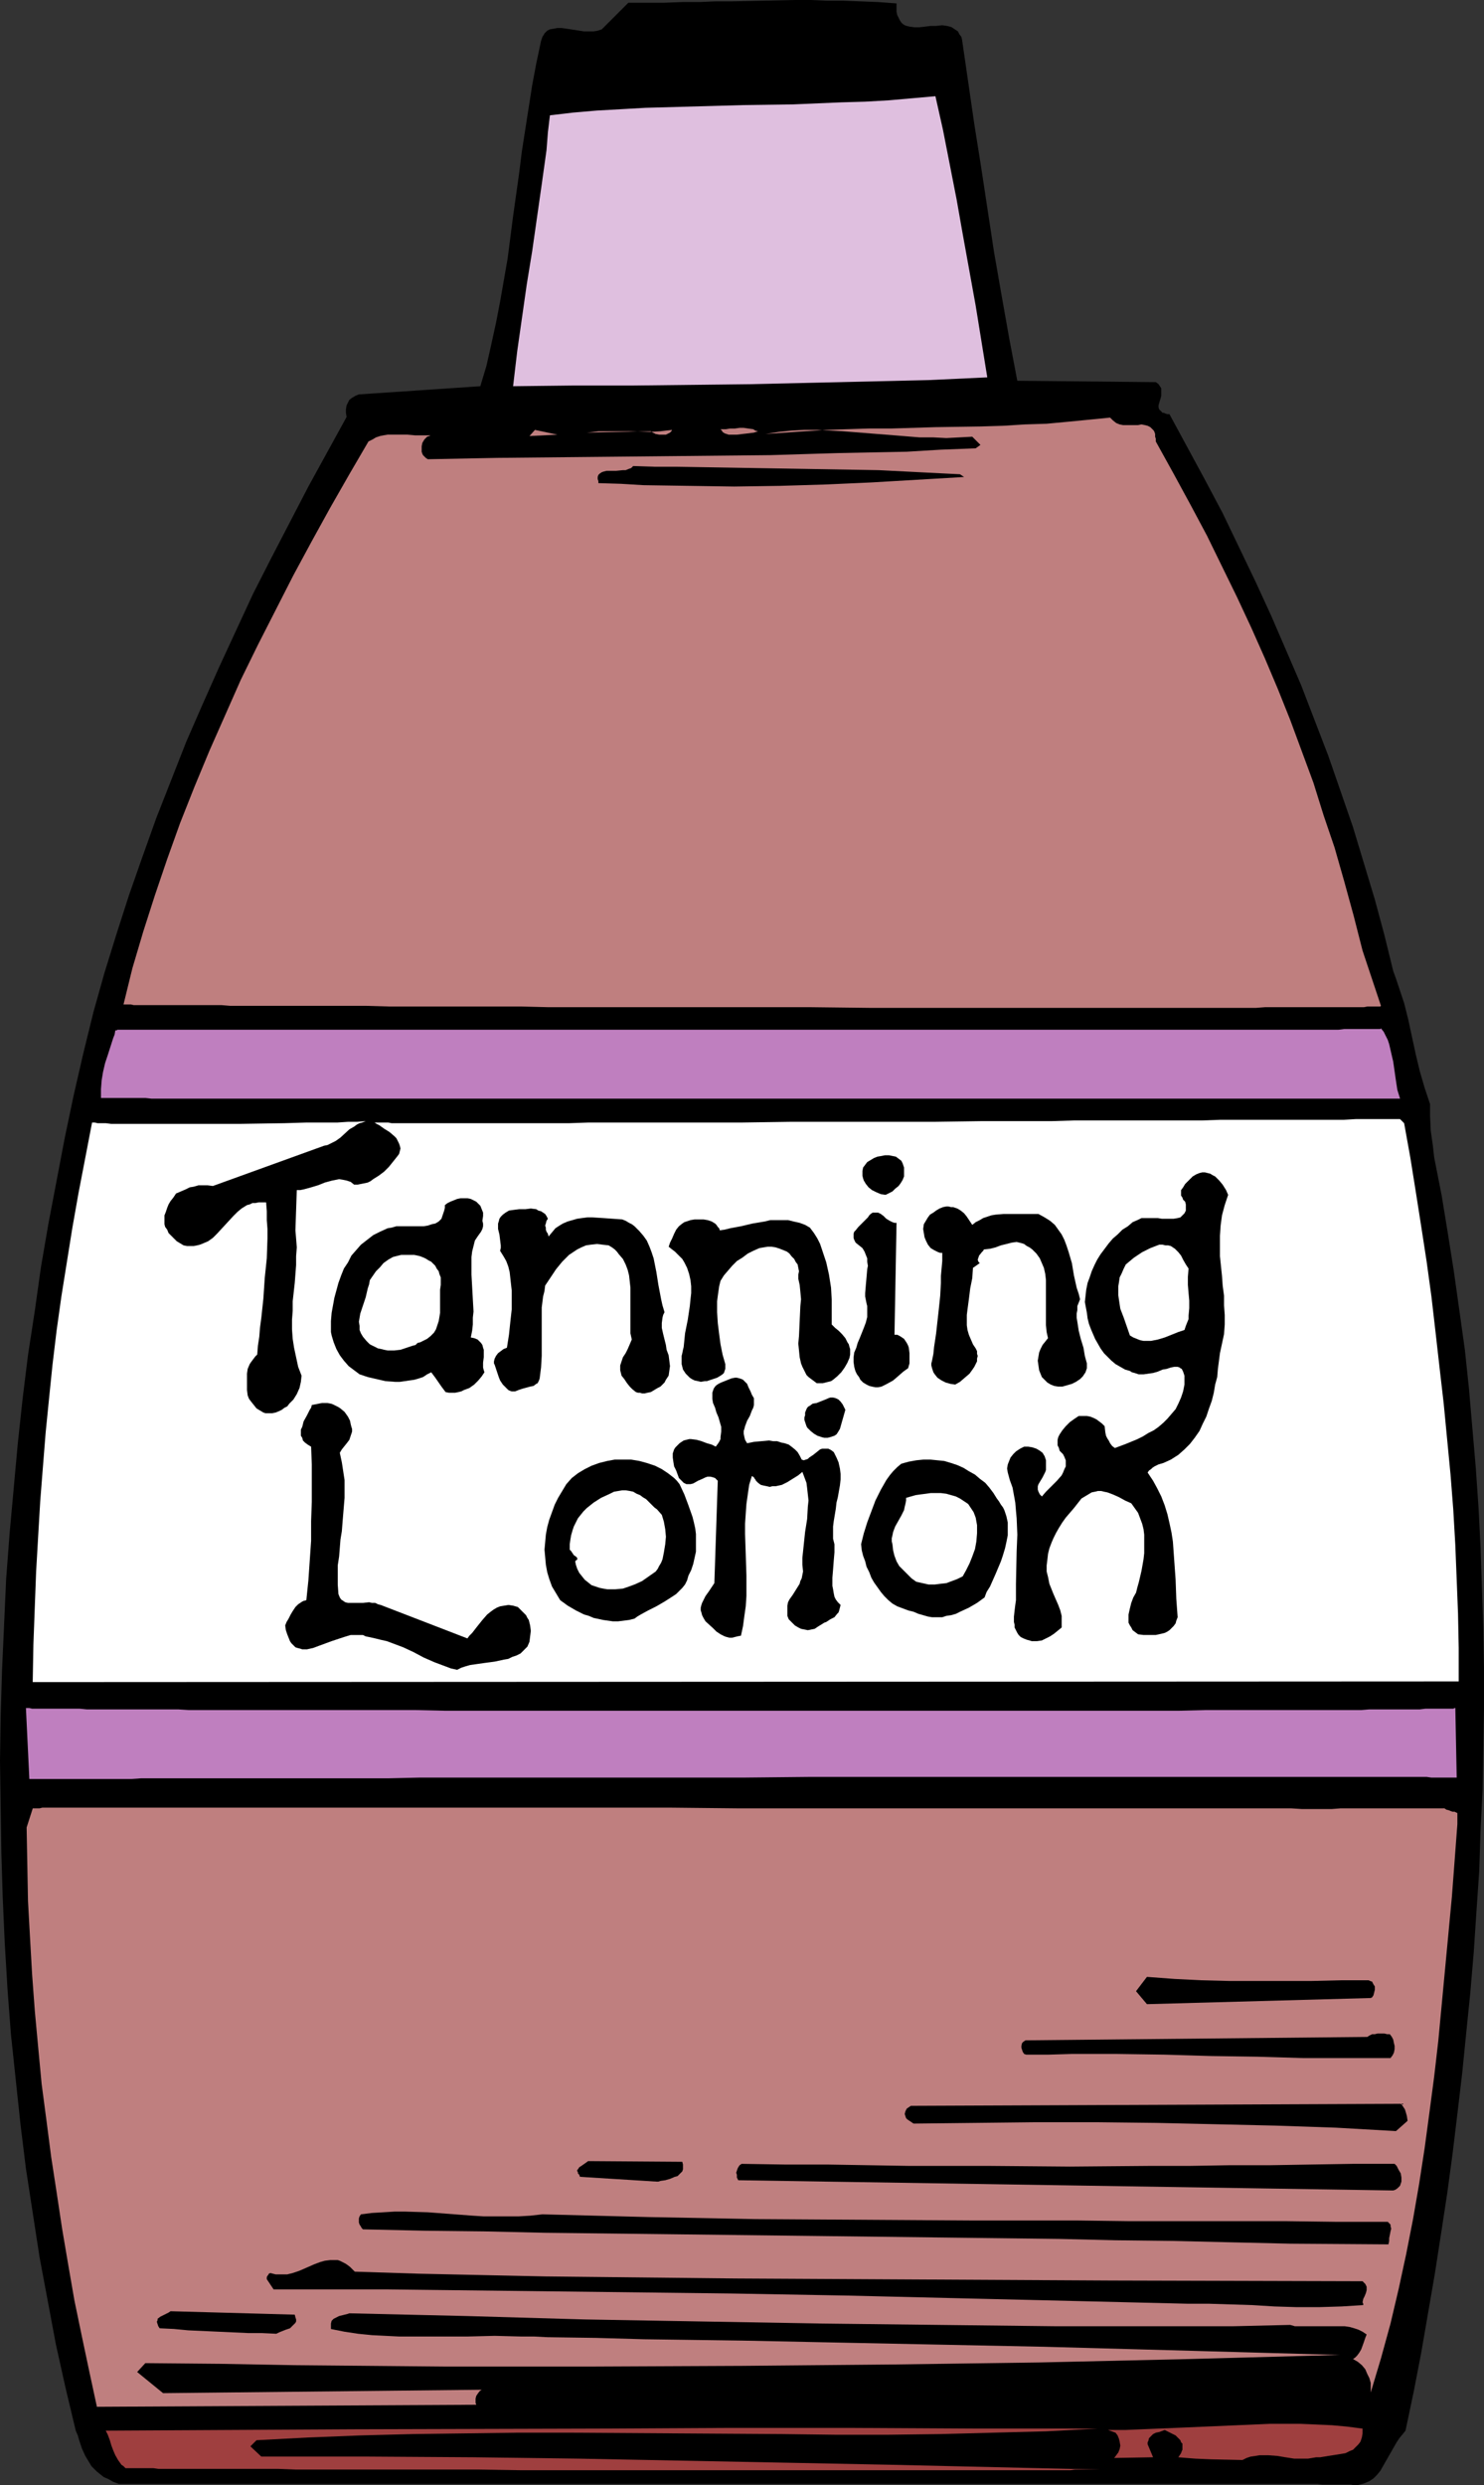 <?xml version="1.0" encoding="UTF-8" standalone="no"?>
<svg
   version="1.0"
   width="93.008mm"
   height="155.711mm"
   id="svg37"
   sodipodi:docname="Tanning Lotion.wmf"
   xmlns:inkscape="http://www.inkscape.org/namespaces/inkscape"
   xmlns:sodipodi="http://sodipodi.sourceforge.net/DTD/sodipodi-0.dtd"
   xmlns="http://www.w3.org/2000/svg"
   xmlns:svg="http://www.w3.org/2000/svg">
  <rect width="100%" height="100%" fill="#333333" stroke="none"/>
  <sodipodi:namedview
     id="namedview37"
     pagecolor="#ffffff"
     bordercolor="#000000"
     borderopacity="0.25"
     inkscape:showpageshadow="2"
     inkscape:pageopacity="0.0"
     inkscape:pagecheckerboard="0"
     inkscape:deskcolor="#d1d1d1"
     inkscape:document-units="mm" />
  <defs
     id="defs1">
    <pattern
       id="WMFhbasepattern"
       patternUnits="userSpaceOnUse"
       width="6"
       height="6"
       x="0"
       y="0" />
  </defs>
  <path
     style="fill:#000000;fill-opacity:1;fill-rule:evenodd;stroke:none"
     d="M 212.369,0.808 V 1.778 2.747 l 0.162,0.808 0.323,0.646 0.323,0.646 0.323,0.485 0.323,0.323 0.485,0.323 0.485,0.162 0.646,0.162 1.131,0.162 h 1.131 l 1.455,-0.162 1.293,-0.162 h 1.293 l 1.455,-0.162 1.131,0.162 0.646,0.162 0.485,0.162 0.485,0.323 0.485,0.323 0.485,0.323 0.323,0.646 0.485,0.646 0.162,0.646 1.455,10.019 1.455,10.019 1.616,10.18 3.071,20.199 1.778,10.18 1.778,10.019 1.939,10.18 32.809,0.323 0.646,0.485 0.323,0.485 0.323,0.485 v 0.646 0.646 0.485 l -0.162,0.646 -0.162,0.485 -0.323,1.131 v 0.485 l 0.162,0.485 0.323,0.323 0.485,0.485 h 0.323 l 0.323,0.162 0.485,0.162 h 0.485 l 4.202,7.756 4.202,7.756 4.202,7.918 3.879,8.08 3.879,8.08 3.717,8.08 3.556,8.241 3.556,8.241 3.232,8.403 3.232,8.403 2.909,8.403 2.909,8.403 2.586,8.564 2.586,8.564 2.263,8.403 2.101,8.564 0.646,1.778 0.646,1.939 1.293,3.878 0.97,3.878 1.778,8.241 0.97,4.04 1.131,3.878 0.646,1.939 0.646,1.939 v 1.454 1.454 l 0.162,3.393 0.485,3.393 0.162,1.454 0.162,1.454 1.778,9.049 1.455,8.888 1.455,9.211 1.293,9.211 1.293,9.211 0.97,9.211 0.808,9.372 0.808,9.372 0.646,9.372 0.485,9.534 0.323,9.534 0.323,9.534 0.162,9.534 v 9.534 l -0.162,9.534 -0.162,9.695 -0.485,9.534 -0.323,9.695 -0.646,9.534 -0.646,9.695 -0.808,9.534 -0.97,9.534 -0.97,9.695 -1.131,9.534 -1.131,9.372 -1.293,9.534 -1.455,9.534 -1.455,9.372 -1.616,9.372 -1.616,9.372 -1.778,9.211 -1.939,9.211 -0.646,0.808 -0.808,0.97 -0.646,0.97 -0.646,1.131 -1.293,2.262 -1.293,2.262 -0.646,1.131 -0.808,0.97 -0.808,0.808 -0.97,0.646 -1.131,0.485 -0.485,0.162 -0.646,0.162 -0.646,0.162 h -0.808 l -0.646,-0.162 h -0.808 -5.98 l -1.131,-0.162 h -78.548 -6.465 -198.955 l -1.293,-0.485 -1.131,-0.646 -1.131,-0.485 -0.808,-0.646 -0.808,-0.646 -0.646,-0.646 -0.646,-0.646 -0.485,-0.808 -0.485,-0.808 -0.485,-0.808 -0.808,-1.778 -0.646,-1.939 -0.323,-1.131 -0.485,-1.131 L 15.516,565.407 13.253,555.227 11.313,544.885 9.374,534.543 7.758,524.04 6.142,513.537 4.849,503.033 3.717,492.368 2.586,481.703 1.778,471.038 1.131,460.212 0.646,449.385 0.323,438.72 0.162,427.893 0,417.067 l 0.162,-10.827 0.323,-10.827 0.485,-10.665 0.485,-10.827 0.808,-10.665 0.97,-10.665 0.97,-10.665 1.131,-10.503 1.293,-10.503 1.616,-10.503 1.455,-10.342 1.778,-10.342 1.939,-10.18 1.939,-10.18 2.101,-10.019 2.263,-9.857 2.424,-9.857 2.586,-9.211 2.909,-9.372 2.909,-9.049 3.232,-9.211 3.232,-9.049 3.556,-9.049 3.556,-9.049 3.879,-8.888 3.879,-8.726 4.041,-8.726 4.041,-8.726 4.364,-8.564 4.364,-8.403 4.364,-8.403 4.525,-8.241 4.525,-8.241 -0.162,-0.97 v -0.808 l 0.162,-0.97 0.323,-0.646 0.323,-0.646 0.646,-0.485 0.808,-0.485 0.808,-0.323 28.768,-1.939 1.455,-4.848 1.131,-5.009 1.131,-5.171 0.97,-5.009 1.778,-10.18 1.293,-10.019 1.455,-10.342 0.646,-5.171 0.808,-5.171 0.808,-5.171 0.808,-5.171 0.97,-5.171 1.131,-5.333 0.162,-0.485 0.162,-0.485 0.323,-0.485 0.162,-0.323 0.323,-0.323 0.323,-0.323 0.646,-0.323 0.97,-0.162 0.808,-0.162 h 0.97 l 1.131,0.162 2.101,0.323 2.101,0.323 h 1.131 1.131 l 0.97,-0.162 0.97,-0.323 6.303,-6.302 h 8.566 l 4.202,-0.162 h 4.041 l 3.879,-0.162 h 3.717 L 180.853,0.162 188.288,0 h 3.717 l 3.879,0.162 h 3.879 l 4.041,0.162 4.202,0.162 z"
     id="path1" />
  <path
     style="fill:#dfbfdf;fill-opacity:1;fill-rule:evenodd;stroke:none"
     d="m 221.582,22.784 1.778,7.918 1.616,8.241 1.616,8.241 1.455,8.241 3.071,16.967 2.748,16.967 -13.899,0.646 -14.061,0.323 -14.061,0.323 -14.061,0.323 -28.284,0.323 h -14.061 l -13.899,0.162 0.97,-8.241 1.131,-7.918 1.131,-7.918 1.293,-7.918 1.131,-7.918 1.131,-7.918 1.131,-8.08 0.323,-4.201 0.485,-4.04 5.495,-0.646 5.657,-0.485 5.818,-0.323 5.657,-0.323 11.637,-0.323 11.637,-0.323 11.637,-0.162 11.475,-0.485 5.657,-0.162 5.657,-0.323 5.495,-0.485 z"
     id="path2" />
  <path
     style="fill:#bf7f7f;fill-opacity:1;fill-rule:evenodd;stroke:none"
     d="m 101.983,103.095 -0.323,0.162 -0.485,0.162 -0.646,0.646 -0.485,0.808 -0.162,0.808 v 0.97 0.323 l 0.162,0.485 0.162,0.323 0.323,0.323 0.323,0.323 0.485,0.323 8.243,-0.162 8.243,-0.162 16.485,-0.162 16.162,-0.162 16,-0.162 16,-0.162 16,-0.485 8.081,-0.162 8.243,-0.162 8.081,-0.485 8.243,-0.323 1.131,-0.808 -1.939,-1.939 -3.071,0.162 -3.071,0.162 -3.071,-0.162 h -3.232 l -5.98,-0.485 -6.142,-0.485 -6.142,-0.485 -2.909,-0.162 -3.071,-0.162 h -3.071 l -3.071,0.162 -3.071,0.323 -3.071,0.485 4.687,-0.323 4.687,-0.323 5.01,-0.323 5.01,-0.162 5.172,-0.162 h 5.172 l 10.505,-0.323 10.667,-0.162 5.333,-0.162 5.172,-0.323 5.172,-0.162 5.172,-0.485 5.01,-0.485 4.849,-0.485 0.646,0.646 0.808,0.646 0.808,0.323 0.808,0.162 h 0.97 0.808 1.778 l 0.808,-0.162 0.808,0.162 0.646,0.162 0.646,0.323 0.485,0.485 0.323,0.323 0.162,0.323 0.162,0.485 v 0.646 l 0.162,0.485 v 0.646 l 4.202,7.595 4.041,7.433 3.879,7.272 3.556,7.272 3.556,7.272 3.394,7.272 3.232,7.272 3.071,7.272 2.909,7.272 2.748,7.433 2.748,7.433 2.424,7.756 2.586,7.595 2.263,7.918 2.263,8.241 2.101,8.241 4.364,13.089 v 0 l -0.162,0.162 h -0.323 -0.323 -0.485 -0.485 -1.455 l -0.808,0.162 h -2.101 -1.131 -3.879 -1.616 -4.849 -1.778 -8.081 l -2.101,0.162 h -22.142 -5.657 -23.92 -6.465 -33.455 l -13.738,-0.162 h -14.061 -13.899 -13.899 -6.788 -13.576 l -6.465,-0.162 h -6.626 -6.303 -6.303 -5.98 -5.98 l -5.657,-0.162 h -5.657 -5.333 -5.01 -5.01 -4.687 -6.465 l -1.939,-0.162 h -5.657 -1.778 -4.687 -1.293 -3.717 -1.131 -2.586 l -0.646,-0.162 h -1.293 -0.323 -0.162 l 2.101,-8.564 2.586,-8.726 2.748,-8.564 2.909,-8.564 3.071,-8.564 3.394,-8.564 3.556,-8.564 3.717,-8.403 3.717,-8.403 4.041,-8.241 4.202,-8.241 4.202,-8.241 4.364,-8.08 4.364,-7.918 4.525,-7.918 4.525,-7.756 0.97,-0.485 0.808,-0.485 0.97,-0.323 0.808,-0.162 0.97,-0.162 h 0.808 1.939 1.939 l 1.778,0.162 h 1.939 z"
     id="path3" />
  <path
     style="fill:#bf7f7f;fill-opacity:1;fill-rule:evenodd;stroke:none"
     d="m 125.418,103.257 1.293,-1.454 5.333,1.131 z"
     id="path4" />
  <path
     style="fill:#bf7f7f;fill-opacity:1;fill-rule:evenodd;stroke:none"
     d="m 159.196,101.802 -0.162,0.323 -0.162,0.162 -0.162,0.162 -0.323,0.162 -0.646,0.323 h -0.808 -0.808 l -0.808,-0.162 -0.646,-0.323 -0.323,-0.162 -0.162,-0.162 -15.192,0.323 1.455,-0.162 1.293,-0.162 h 2.586 4.687 l 4.849,0.162 2.586,-0.162 1.293,-0.162 z"
     id="path5" />
  <path
     style="fill:#bf7f7f;fill-opacity:1;fill-rule:evenodd;stroke:none"
     d="m 179.56,102.126 -0.485,0.162 -0.485,0.162 -1.293,0.162 -1.455,0.162 -1.293,0.162 h -1.293 -0.646 l -0.485,-0.162 -0.485,-0.162 -0.485,-0.323 -0.162,-0.323 -0.323,-0.323 h 1.293 l 0.97,-0.162 h 1.131 l 1.131,-0.162 h 0.97 l 1.131,0.162 1.131,0.162 0.485,0.323 z"
     id="path6" />
  <path
     style="fill:#000000;fill-opacity:1;fill-rule:evenodd;stroke:none"
     d="m 227.4,112.306 0.97,0.646 -10.99,0.646 -10.99,0.646 -10.829,0.485 -10.829,0.323 -10.829,0.162 -10.829,-0.162 -10.667,-0.162 -5.333,-0.323 -5.333,-0.162 v -0.485 l -0.162,-0.485 v -0.485 l 0.162,-0.485 0.323,-0.323 0.485,-0.323 0.485,-0.162 0.646,-0.162 h 0.808 1.455 l 1.616,-0.162 h 0.646 l 0.808,-0.323 0.485,-0.162 0.485,-0.485 5.01,0.162 h 5.01 l 9.859,0.162 9.536,0.162 9.697,0.162 9.536,0.162 9.536,0.162 9.536,0.485 z"
     id="path7" />
  <path
     style="fill:#bf7fbf;fill-opacity:1;fill-rule:evenodd;stroke:none"
     d="m 327.12,243.518 0.646,0.808 0.485,0.97 0.485,0.97 0.323,0.97 0.485,2.101 0.485,2.101 0.646,4.525 0.323,2.101 0.646,2.101 H 206.551 192.328 108.286 101.821 61.901 57.052 35.88 l -1.455,-0.162 h -9.051 -0.485 -0.97 v -0.97 -1.131 l 0.162,-2.101 0.323,-1.939 0.485,-2.101 0.646,-1.939 1.293,-4.04 0.323,-0.808 0.162,-0.97 h 0.323 l 0.162,-0.162 h 2.909 0.97 15.354 1.778 42.021 5.818 52.365 13.899 122.347 4.849 11.313 1.939 7.435 1.778 4.525 l 1.293,-0.162 h 3.556 0.808 1.778 0.646 1.131 0.323 0.323 z"
     id="path8" />
  <path
     style="fill:#ffffff;fill-opacity:1;fill-rule:evenodd;stroke:none"
     d="m 86.629,265.494 -0.808,0.323 -0.646,0.162 -0.646,0.323 -0.646,0.485 -1.131,0.646 -2.101,1.939 -1.131,0.808 -0.646,0.323 -0.646,0.323 -0.646,0.323 -0.808,0.162 -26.344,9.534 -1.293,-0.162 h -1.131 -0.97 l -1.131,0.323 -0.97,0.162 -0.97,0.485 -1.131,0.485 -1.131,0.485 -0.646,0.97 -0.646,0.808 -0.485,0.808 -0.323,0.808 -0.323,0.97 -0.323,0.808 v 0.97 1.131 l 0.162,0.646 0.485,0.646 0.323,0.808 0.646,0.646 0.646,0.646 0.646,0.646 0.808,0.485 0.808,0.485 0.808,0.162 h 0.808 0.808 l 0.808,-0.162 0.646,-0.162 0.808,-0.323 1.131,-0.485 1.131,-0.808 0.97,-0.97 1.939,-2.101 1.939,-2.101 0.97,-0.97 0.97,-0.808 1.293,-0.808 0.646,-0.162 0.646,-0.323 h 0.646 l 0.808,-0.162 h 0.808 0.97 l 0.162,2.101 v 2.101 l 0.162,2.101 v 2.262 l -0.162,4.686 -0.485,4.686 -0.323,4.848 -0.485,4.525 -0.323,2.424 -0.162,2.101 -0.323,2.101 -0.162,2.101 -0.485,0.485 -0.485,0.646 -0.485,0.646 -0.323,0.485 -0.485,1.131 -0.162,1.131 v 1.293 1.293 1.293 l 0.162,1.293 0.323,0.808 0.485,0.646 0.646,0.808 0.646,0.808 0.808,0.485 0.808,0.485 0.485,0.162 h 0.485 0.646 0.485 l 0.808,-0.162 0.808,-0.323 0.646,-0.323 0.646,-0.485 0.646,-0.323 0.485,-0.646 0.97,-0.97 0.808,-1.293 0.646,-1.454 0.323,-1.454 0.162,-1.454 -0.808,-2.101 -0.485,-2.262 -0.485,-2.262 -0.323,-2.101 -0.162,-2.262 v -2.262 l 0.162,-2.101 v -2.262 l 0.485,-4.363 0.323,-4.201 v -2.101 l 0.162,-2.101 -0.162,-2.101 -0.162,-1.939 0.323,-9.534 h 0.808 l 0.808,-0.162 1.778,-0.485 1.616,-0.485 1.616,-0.646 1.778,-0.485 0.808,-0.162 0.808,-0.162 0.97,0.162 0.808,0.162 0.97,0.323 0.808,0.646 h 0.808 l 0.808,-0.162 0.808,-0.162 0.808,-0.162 0.646,-0.323 0.646,-0.485 1.293,-0.808 1.293,-0.97 1.131,-1.131 1.939,-2.424 0.485,-0.646 0.162,-0.646 0.162,-0.646 -0.162,-0.646 -0.162,-0.485 -0.323,-0.646 -0.323,-0.646 -0.485,-0.485 -1.131,-0.97 -1.293,-0.808 -1.131,-0.808 -0.646,-0.323 -0.485,-0.323 h -0.97 v 0 h 0.162 0.808 0.485 2.748 l 0.808,0.162 h 10.99 3.232 3.232 3.556 21.011 l 4.687,-0.162 h 9.859 5.01 5.333 5.333 10.829 l 11.152,-0.162 h 11.313 22.788 l 11.313,-0.162 h 11.152 5.495 l 5.333,-0.162 h 5.333 5.172 5.172 5.01 4.849 4.687 l 4.525,-0.162 h 4.364 4.202 4.041 3.717 3.556 3.394 5.98 l 2.748,-0.162 h 6.142 0.808 3.556 l 0.97,0.97 1.455,8.08 1.293,8.08 1.293,8.241 1.293,8.403 1.131,8.241 0.97,8.403 0.97,8.564 0.97,8.403 0.808,8.403 0.808,8.403 0.646,8.241 0.485,8.403 0.323,8.08 0.323,8.241 0.162,8.08 v 7.918 l -337.787,0.162 0.162,-8.888 0.323,-8.726 0.323,-8.564 0.485,-8.403 0.485,-8.241 0.646,-8.241 0.646,-8.08 0.808,-8.08 0.808,-7.918 0.97,-8.08 1.131,-8.08 1.293,-8.08 1.293,-8.08 1.455,-8.241 1.616,-8.403 1.616,-8.403 h 0.162 0.485 l 0.646,0.162 h 0.808 1.131 l 1.293,0.162 h 1.293 1.616 1.778 3.879 2.101 9.374 5.172 5.333 l 10.505,-0.162 5.333,-0.162 h 5.01 2.263 l 2.424,-0.162 h 2.101 z"
     id="path9" />
  <path
     style="fill:#000000;fill-opacity:1;fill-rule:evenodd;stroke:none"
     d="m 214.147,277.452 v 0.646 0.485 l -0.323,0.808 -0.485,0.808 -0.485,0.646 -0.808,0.646 -0.646,0.646 -1.616,0.808 -1.131,-0.162 -1.131,-0.485 -0.97,-0.485 -0.808,-0.646 -0.646,-0.808 -0.485,-0.808 -0.162,-0.485 -0.162,-0.646 v -0.485 -0.646 l 0.162,-0.808 0.485,-0.646 0.485,-0.646 0.808,-0.485 0.808,-0.485 0.808,-0.323 0.97,-0.162 0.808,-0.162 h 0.97 l 0.808,0.162 0.808,0.162 0.646,0.485 0.646,0.485 0.323,0.646 0.323,0.97 v 0.485 z"
     id="path10" />
  <path
     style="fill:#000000;fill-opacity:1;fill-rule:evenodd;stroke:none"
     d="m 114.266,289.087 0.162,0.646 v 0.646 l -0.162,0.646 -0.323,0.646 -0.808,1.131 -0.323,0.485 -0.323,0.485 -0.323,1.293 -0.323,1.293 -0.162,1.293 v 1.454 2.747 l 0.162,2.909 0.162,2.909 0.162,2.909 -0.162,1.454 v 1.616 l -0.162,1.454 -0.323,1.616 0.808,0.162 0.808,0.323 0.485,0.485 0.323,0.323 0.323,0.485 0.162,0.646 0.162,0.485 v 0.646 1.131 l -0.162,1.293 v 1.131 l 0.162,0.646 0.162,0.485 -0.646,0.97 -0.808,0.97 -0.97,0.97 -1.131,0.808 -1.293,0.485 -0.646,0.323 -0.646,0.162 -0.808,0.162 h -0.808 -0.646 l -0.808,-0.162 -0.485,-0.646 -0.485,-0.646 -1.455,-2.101 -0.485,-0.646 -0.485,-0.646 -0.97,0.485 -0.97,0.646 -0.97,0.323 -1.131,0.323 -1.131,0.162 -1.131,0.162 -1.131,0.162 h -1.131 l -2.263,-0.162 -2.101,-0.485 -2.101,-0.485 -0.97,-0.323 -0.97,-0.323 -1.293,-0.97 -1.293,-0.97 -1.131,-1.293 -0.97,-1.293 -0.808,-1.454 -0.646,-1.616 -0.485,-1.616 -0.162,-0.808 v -0.808 -1.778 l 0.162,-1.939 0.323,-1.778 0.323,-1.778 0.485,-1.778 0.485,-1.778 0.646,-1.778 0.646,-1.616 0.97,-1.454 0.808,-1.616 1.131,-1.293 1.131,-1.293 1.455,-1.131 1.455,-1.131 1.616,-0.808 1.778,-0.808 0.97,-0.162 1.131,-0.323 h 0.97 1.131 4.364 l 0.97,-0.162 0.97,-0.323 0.808,-0.162 0.808,-0.485 0.646,-0.646 0.162,-0.485 0.162,-0.485 0.162,-0.485 0.162,-0.485 0.162,-0.646 v -0.646 l 0.646,-0.485 0.646,-0.323 0.808,-0.323 0.808,-0.323 0.808,-0.162 h 0.808 0.808 l 0.808,0.162 0.646,0.323 0.646,0.323 0.485,0.485 0.485,0.485 0.323,0.808 0.323,0.808 v 0.808 z"
     id="path11" />
  <path
     style="fill:#000000;fill-opacity:1;fill-rule:evenodd;stroke:none"
     d="m 129.781,288.602 -0.323,0.485 -0.162,0.646 -0.162,0.485 0.162,0.485 v 0.485 l 0.162,0.485 0.323,0.485 0.162,0.646 0.808,-0.97 0.808,-0.97 0.97,-0.646 0.808,-0.485 1.131,-0.485 1.131,-0.323 1.131,-0.323 1.131,-0.162 1.293,-0.162 h 1.131 l 2.586,0.162 2.263,0.162 2.263,0.162 0.808,0.323 0.808,0.485 0.646,0.323 0.646,0.485 1.131,1.131 0.97,1.131 0.808,1.131 0.646,1.454 0.485,1.293 0.485,1.454 0.323,1.616 0.323,1.616 0.485,3.07 0.646,3.393 0.323,1.454 0.485,1.616 -0.323,0.646 -0.162,0.646 -0.162,1.293 v 1.131 l 0.323,1.454 0.646,2.585 0.162,1.131 0.485,1.293 0.162,1.293 0.162,1.293 -0.162,1.131 -0.162,1.131 -0.646,0.97 -0.323,0.646 -0.485,0.485 -0.485,0.485 -0.646,0.323 -0.808,0.485 -0.808,0.485 -0.808,0.162 -0.646,0.162 h -0.646 l -0.485,-0.162 h -0.485 l -0.485,-0.162 -0.808,-0.646 -0.646,-0.646 -0.646,-0.808 -0.646,-0.97 -0.646,-0.808 -0.162,-0.646 -0.162,-0.646 v -0.485 -0.646 l 0.323,-0.97 0.323,-0.97 0.646,-0.97 0.485,-0.97 0.485,-1.131 0.485,-1.131 -0.323,-1.454 v -1.616 -3.07 -3.07 -3.07 l -0.162,-1.454 -0.162,-1.454 -0.323,-1.293 -0.485,-1.293 -0.646,-1.293 -0.97,-1.131 -0.485,-0.646 -0.485,-0.485 -0.646,-0.485 -0.808,-0.485 -1.455,-0.162 -1.293,-0.162 -1.455,0.162 -1.131,0.162 -1.131,0.485 -0.97,0.485 -0.97,0.646 -0.97,0.646 -0.808,0.808 -0.808,0.808 -1.455,1.778 -1.293,1.939 -1.293,1.939 -0.162,1.293 -0.323,1.293 -0.162,1.293 -0.162,1.293 v 2.909 8.564 l -0.162,2.747 -0.162,1.293 -0.162,1.293 -0.162,0.485 -0.162,0.323 -0.162,0.323 -0.323,0.162 -0.646,0.485 -0.808,0.162 -1.778,0.485 -0.97,0.323 -0.808,0.323 h -0.485 -0.323 l -0.485,-0.162 -0.323,-0.162 -0.646,-0.646 -0.646,-0.646 -0.646,-0.97 -0.323,-0.808 -0.323,-0.97 -0.323,-0.97 -0.162,-0.485 -0.162,-0.485 -0.162,-0.323 v -0.485 l 0.162,-0.646 0.323,-0.646 0.485,-0.646 0.646,-0.485 0.646,-0.485 0.808,-0.323 0.485,-3.07 0.323,-3.07 0.323,-2.909 v -3.07 -1.454 l -0.162,-1.454 -0.162,-1.454 -0.162,-1.454 -0.323,-1.293 -0.485,-1.293 -0.646,-1.131 -0.808,-1.293 0.162,-0.646 v -0.646 l -0.162,-1.293 -0.162,-1.293 -0.323,-1.293 v -0.646 -0.646 l 0.162,-0.485 0.162,-0.646 0.323,-0.485 0.485,-0.485 0.646,-0.485 0.808,-0.485 1.131,-0.162 1.293,-0.162 h 1.455 l 1.293,-0.162 1.293,0.162 0.485,0.323 0.646,0.162 0.485,0.323 0.485,0.323 0.323,0.485 z"
     id="path12" />
  <path
     style="fill:#000000;fill-opacity:1;fill-rule:evenodd;stroke:none"
     d="m 290.917,282.946 -0.808,2.424 -0.646,2.424 -0.323,2.424 -0.162,2.424 v 2.424 2.424 l 0.485,4.686 0.162,2.262 0.323,2.424 v 2.262 l 0.162,2.262 v 2.262 l -0.162,2.262 -0.485,2.262 -0.485,2.262 -0.485,3.717 -0.162,1.939 -0.485,1.778 -0.323,1.939 -0.485,1.939 -0.646,1.778 -0.646,1.939 -0.808,1.616 -0.808,1.778 -1.131,1.616 -1.131,1.454 -1.293,1.293 -1.455,1.293 -1.778,1.131 -1.778,0.808 -1.131,0.323 -0.97,0.485 -0.485,0.323 -0.323,0.323 -0.485,0.323 -0.323,0.485 1.293,1.939 0.97,1.778 0.97,1.939 0.808,2.101 0.646,2.101 0.485,2.101 0.485,2.262 0.323,2.101 0.162,2.262 0.162,2.262 0.323,4.525 0.162,4.525 0.323,4.363 -0.323,0.808 -0.162,0.646 -0.485,0.646 -0.485,0.485 -0.485,0.485 -0.485,0.323 -0.646,0.323 -0.646,0.162 -1.455,0.323 h -1.455 -1.455 l -1.293,-0.162 -0.646,-0.485 -0.646,-0.485 -0.323,-0.646 -0.323,-0.485 -0.323,-0.646 v -0.646 -0.646 -0.646 l 0.323,-1.454 0.323,-1.293 0.485,-1.293 0.646,-1.131 0.323,-1.293 0.323,-1.131 0.646,-2.747 0.485,-2.747 0.162,-1.454 v -1.454 -1.454 -1.454 l -0.162,-1.293 -0.323,-1.293 -0.485,-1.293 -0.485,-1.293 -0.808,-1.131 -0.808,-1.131 -1.455,-0.646 -1.455,-0.808 -1.455,-0.646 -1.293,-0.485 -0.808,-0.162 -0.646,-0.162 h -0.808 l -0.646,0.162 -0.808,0.162 -0.808,0.485 -0.808,0.485 -0.808,0.485 -1.778,2.262 -1.939,2.262 -0.808,1.131 -0.808,1.293 -0.646,1.131 -0.646,1.293 -0.485,1.131 -0.485,1.293 -0.323,1.293 -0.162,1.454 -0.162,1.293 v 1.454 l 0.323,1.293 0.323,1.616 0.97,2.424 1.131,2.585 0.485,1.293 0.323,1.293 v 1.293 0.808 0.646 l -1.778,1.454 -0.97,0.646 -0.97,0.485 -0.97,0.485 -1.131,0.162 h -0.646 -0.646 l -0.485,-0.162 -0.646,-0.162 -0.808,-0.323 -0.646,-0.323 -0.485,-0.485 -0.323,-0.485 -0.323,-0.646 -0.323,-0.646 v -0.646 l -0.162,-0.646 v -1.293 l 0.162,-1.454 0.162,-1.293 0.162,-1.131 v -3.878 l 0.162,-7.756 0.162,-3.878 -0.162,-3.878 -0.162,-1.778 -0.162,-1.939 -0.323,-1.778 -0.323,-1.778 -0.646,-1.778 -0.485,-1.778 -0.162,-0.97 0.162,-0.97 0.323,-0.808 0.323,-0.808 0.646,-0.808 0.646,-0.646 0.97,-0.646 0.97,-0.485 h 0.97 l 0.97,0.162 0.97,0.323 0.808,0.485 0.646,0.485 0.485,0.808 0.162,0.485 0.162,0.485 v 0.485 0.646 0.485 0.646 l -0.162,0.485 -0.162,0.323 -0.485,0.97 -0.485,0.808 -0.485,0.808 -0.162,0.485 v 0.323 0.485 l 0.162,0.485 0.323,0.646 0.485,0.485 0.97,-1.131 0.646,-0.646 0.646,-0.646 1.293,-1.293 1.131,-1.293 0.323,-0.646 0.323,-0.808 0.323,-0.646 v -0.808 -0.646 l -0.323,-0.808 -0.323,-0.646 -0.808,-0.808 -0.162,-0.646 -0.323,-0.646 v -0.646 -0.646 l 0.162,-0.646 0.323,-0.646 0.323,-0.485 0.323,-0.485 0.808,-0.97 0.97,-0.97 1.131,-0.808 0.97,-0.646 h 0.97 0.97 l 0.808,0.162 0.808,0.323 0.646,0.323 0.646,0.485 0.646,0.485 0.646,0.646 0.162,1.454 0.162,0.808 0.323,0.646 0.323,0.485 0.323,0.646 0.485,0.646 0.646,0.485 2.586,-0.97 2.748,-1.131 1.293,-0.646 1.293,-0.808 1.293,-0.646 1.131,-0.808 1.131,-0.97 0.97,-0.97 0.97,-1.131 0.97,-1.131 0.646,-1.293 0.646,-1.454 0.485,-1.454 0.323,-1.616 v -0.808 -0.646 -0.646 l -0.162,-0.485 -0.162,-0.485 -0.162,-0.323 -0.162,-0.323 -0.323,-0.162 -0.162,-0.162 -0.485,-0.162 h -0.808 l -0.808,0.162 -0.97,0.323 -0.97,0.162 -1.131,0.485 -1.131,0.323 -1.131,0.162 -1.131,0.162 h -1.131 l -0.97,-0.323 -0.646,-0.162 -0.485,-0.323 -1.131,-0.323 -1.131,-0.646 -1.131,-0.646 -0.97,-0.808 -0.97,-0.97 -0.808,-0.808 -0.808,-1.131 -0.646,-1.131 -0.646,-1.131 -0.485,-1.131 -0.485,-1.131 -0.485,-1.293 -0.323,-1.293 -0.162,-1.293 -0.485,-2.585 0.162,-1.454 0.162,-1.454 0.323,-1.616 0.485,-1.293 0.485,-1.454 0.646,-1.454 0.646,-1.293 0.808,-1.293 0.97,-1.293 0.97,-1.293 0.97,-1.131 1.131,-0.97 1.131,-1.131 1.293,-0.808 1.131,-0.97 1.455,-0.646 0.646,-0.323 h 0.97 0.808 1.131 0.97 l 0.97,0.162 h 1.939 0.808 l 0.97,-0.162 0.646,-0.162 0.485,-0.485 0.485,-0.485 0.162,-0.323 0.162,-0.323 v -0.485 -0.485 -0.485 l -0.162,-0.646 -0.485,-0.485 -0.162,-0.485 -0.323,-0.485 v -0.485 -0.323 -0.485 l 0.485,-0.646 0.485,-0.808 0.646,-0.646 0.646,-0.646 0.485,-0.485 0.808,-0.485 0.808,-0.323 0.646,-0.162 h 0.646 l 0.646,0.162 0.646,0.162 0.485,0.323 0.646,0.323 0.485,0.485 0.485,0.485 0.808,0.97 0.808,1.293 z"
     id="path13" />
  <path
     style="fill:#000000;fill-opacity:1;fill-rule:evenodd;stroke:none"
     d="m 170.51,291.349 1.131,-0.162 1.293,-0.323 2.586,-0.485 2.748,-0.646 2.909,-0.485 1.293,-0.323 h 1.455 1.455 1.293 l 1.293,0.323 1.455,0.323 1.293,0.485 1.131,0.646 0.97,1.293 0.808,1.293 0.646,1.293 0.485,1.454 0.485,1.454 0.485,1.454 0.323,1.454 0.323,1.454 0.485,3.07 0.162,2.909 v 2.909 2.909 l 0.808,0.808 0.808,0.646 0.808,0.808 0.808,0.97 0.485,0.97 0.323,0.485 0.162,0.646 0.162,0.485 v 0.646 0.646 l -0.162,0.808 -0.485,1.131 -0.646,1.131 -0.808,1.131 -0.97,0.97 -0.97,0.808 -0.485,0.323 -0.646,0.162 -0.646,0.162 -0.646,0.162 h -0.646 -0.808 l -0.646,-0.485 -0.646,-0.485 -0.646,-0.485 -0.485,-0.485 -0.323,-0.646 -0.323,-0.646 -0.323,-0.646 -0.323,-0.808 -0.323,-1.454 -0.162,-1.616 -0.162,-1.616 0.162,-1.778 0.323,-7.11 0.162,-1.616 -0.162,-1.778 -0.162,-1.616 -0.323,-1.454 v -0.97 l 0.162,-0.808 -0.162,-0.808 -0.162,-0.808 -0.485,-0.646 -0.323,-0.646 -0.646,-0.646 -0.485,-0.646 -0.646,-0.485 -0.808,-0.323 -0.808,-0.323 -0.97,-0.323 -0.97,-0.162 h -0.97 l -0.97,0.162 -0.97,0.162 -1.455,0.646 -1.293,0.646 -1.293,0.97 -1.293,0.808 -1.131,1.131 -0.97,1.131 -0.97,1.131 -0.808,1.293 -0.323,1.293 -0.162,1.131 -0.162,1.131 -0.162,1.293 v 2.585 l 0.162,2.585 0.323,2.585 0.323,2.424 0.485,2.424 0.646,2.262 v 0.646 0.485 l -0.162,0.485 -0.162,0.485 -0.323,0.323 -0.485,0.323 -0.808,0.485 -0.97,0.323 -0.97,0.323 -0.485,0.162 h -0.485 l -0.97,0.162 -0.646,-0.162 -0.808,-0.162 -0.646,-0.323 -0.485,-0.323 -0.485,-0.485 -0.485,-0.485 -0.323,-0.485 -0.323,-0.485 -0.162,-0.646 -0.162,-0.646 v -0.646 -0.646 -0.646 l 0.162,-0.646 0.162,-0.808 0.162,-0.646 0.162,-1.616 0.162,-1.616 0.646,-3.232 0.485,-3.232 0.162,-1.616 0.162,-1.454 v -1.616 l -0.162,-1.454 -0.323,-1.454 -0.485,-1.454 -0.646,-1.293 -0.485,-0.808 -0.485,-0.485 -0.646,-0.646 -0.646,-0.646 -0.646,-0.485 -0.808,-0.646 0.323,-0.97 0.485,-0.97 0.485,-1.131 0.485,-0.97 0.646,-0.808 0.808,-0.646 0.485,-0.323 0.485,-0.162 0.485,-0.162 0.485,-0.162 0.97,-0.162 h 1.131 0.97 l 0.97,0.162 0.97,0.323 0.808,0.485 0.323,0.323 0.323,0.485 0.323,0.323 z"
     id="path14" />
  <path
     style="fill:#000000;fill-opacity:1;fill-rule:evenodd;stroke:none"
     d="m 230.309,290.056 0.808,-0.646 0.97,-0.485 0.808,-0.485 0.97,-0.323 0.97,-0.323 0.97,-0.162 1.939,-0.162 h 2.101 4.202 1.939 l 1.455,0.808 1.293,0.808 1.131,0.97 0.808,1.131 0.808,1.131 0.646,1.293 0.485,1.293 0.485,1.454 0.808,2.747 0.485,2.909 0.646,2.909 0.485,1.454 0.323,1.293 -0.323,0.808 -0.323,0.808 v 0.97 l -0.162,0.808 v 0.97 l 0.162,0.97 0.323,2.101 0.485,1.939 0.646,2.101 0.323,1.939 0.485,1.778 v 0.646 0.485 l -0.162,0.485 -0.162,0.485 -0.323,0.485 -0.323,0.485 -0.646,0.646 -0.97,0.646 -0.97,0.485 -2.263,0.646 h -0.97 l -0.97,-0.162 -0.808,-0.323 -0.808,-0.485 -0.646,-0.646 -0.646,-0.646 -0.323,-0.808 -0.323,-0.808 -0.162,-1.131 -0.162,-1.131 0.162,-0.97 0.162,-0.97 0.323,-0.808 0.485,-0.97 0.646,-0.808 0.646,-0.808 -0.323,-1.454 -0.162,-1.616 v -1.454 -1.616 -3.232 -2.909 -1.454 l -0.162,-1.454 -0.323,-1.454 -0.485,-1.131 -0.485,-1.131 -0.808,-1.131 -0.485,-0.485 -0.485,-0.485 -0.646,-0.485 -0.646,-0.323 -0.646,-0.485 -0.485,-0.162 -0.646,-0.162 -0.646,-0.162 -1.131,0.162 -1.293,0.323 -1.293,0.323 -1.293,0.485 -1.293,0.323 -1.455,0.162 -0.162,0.323 -0.323,0.323 -0.646,0.808 -0.162,0.485 -0.162,0.485 0.162,0.485 0.162,0.162 0.162,0.162 -1.616,1.131 -0.162,2.424 -0.485,2.424 -0.323,2.585 -0.323,2.424 -0.162,1.293 v 1.131 1.293 l 0.162,1.131 0.323,1.131 0.485,1.131 0.485,1.131 0.646,0.97 0.323,0.646 v 0.646 l 0.162,0.485 -0.162,0.646 v 0.646 l -0.323,0.646 -0.323,0.646 -0.323,0.485 -0.808,1.131 -1.131,0.97 -1.131,0.97 -1.131,0.646 -1.131,-0.162 -1.131,-0.323 -0.97,-0.485 -0.97,-0.646 -0.646,-0.808 -0.323,-0.485 -0.162,-0.485 -0.162,-0.485 -0.162,-0.646 v -0.485 l 0.162,-0.646 0.323,-1.616 0.162,-1.616 0.485,-3.232 0.323,-2.909 0.323,-2.909 0.323,-3.07 0.162,-3.07 v -1.616 l 0.162,-1.778 0.162,-1.778 v -1.939 h -0.485 l -0.485,-0.162 -0.97,-0.485 -0.808,-0.485 -0.646,-0.808 -0.485,-0.97 -0.323,-0.808 -0.162,-0.97 -0.162,-0.97 0.162,-1.131 0.485,-0.808 0.485,-0.808 0.485,-0.646 0.808,-0.485 0.646,-0.485 0.808,-0.485 0.808,-0.323 0.808,-0.162 h 0.485 l 0.646,0.162 h 0.485 l 0.97,0.323 0.808,0.485 0.808,0.646 0.646,0.808 0.646,0.97 z"
     id="path15" />
  <path
     style="fill:#000000;fill-opacity:1;fill-rule:evenodd;stroke:none"
     d="m 212.369,289.571 -0.485,26.501 h 0.646 l 0.646,0.323 0.485,0.323 0.485,0.323 0.323,0.485 0.323,0.485 0.323,0.646 0.162,0.485 0.162,1.293 v 1.293 1.131 l -0.323,1.131 -1.131,0.808 -1.293,1.131 -1.131,0.97 -1.455,0.808 -0.646,0.323 -0.646,0.323 -0.808,0.162 h -0.646 l -0.808,-0.162 -0.646,-0.162 -0.646,-0.323 -0.808,-0.485 -0.646,-0.646 -0.323,-0.646 -0.485,-0.646 -0.323,-0.646 -0.162,-0.485 -0.162,-0.646 -0.162,-1.131 v -1.131 l 0.162,-1.131 0.485,-1.131 0.323,-1.131 0.485,-1.131 0.97,-2.424 0.485,-1.293 0.323,-1.293 v -1.131 -1.454 l -0.162,-0.646 -0.162,-0.808 -0.162,-0.808 v -0.808 l 0.162,-1.939 0.162,-1.778 0.162,-1.939 0.162,-0.808 -0.162,-0.97 v -0.808 l -0.323,-0.808 -0.323,-0.808 -0.485,-0.808 -0.808,-0.646 -0.808,-0.646 -0.323,-0.646 -0.162,-0.485 v -0.485 -0.485 l 0.162,-0.485 0.323,-0.323 0.646,-0.808 0.646,-0.646 0.808,-0.808 0.808,-0.808 0.323,-0.485 0.323,-0.323 0.485,-0.323 h 0.485 0.323 0.485 l 0.646,0.323 0.646,0.485 0.323,0.323 0.323,0.323 0.808,0.485 0.646,0.323 0.485,0.162 z"
     id="path16" />
  <path
     style="fill:#ffffff;fill-opacity:1;fill-rule:evenodd;stroke:none"
     d="m 104.407,303.307 v 0.97 l -0.162,1.131 v 4.363 1.131 l -0.162,0.97 -0.162,0.97 -0.323,0.97 -0.323,0.97 -0.485,0.808 -0.808,0.808 -0.808,0.646 -0.97,0.485 -0.646,0.323 -0.646,0.162 -0.485,0.485 -0.646,0.162 -1.455,0.485 -1.455,0.485 -1.455,0.162 h -1.616 l -0.808,-0.162 -0.646,-0.162 -0.808,-0.162 -0.646,-0.323 -0.646,-0.323 -0.646,-0.323 -0.808,-0.808 -0.808,-0.97 -0.485,-0.808 -0.323,-0.808 v -0.97 l -0.162,-0.97 0.162,-0.97 0.162,-0.97 0.646,-1.939 0.646,-1.939 0.485,-2.101 0.323,-0.97 0.162,-0.97 1.455,-2.101 0.97,-0.97 0.808,-0.97 1.131,-0.808 1.131,-0.646 1.293,-0.323 0.646,-0.162 h 0.646 1.616 0.808 l 0.808,0.162 0.646,0.162 0.808,0.323 0.646,0.323 0.485,0.323 0.646,0.323 0.97,0.97 0.323,0.646 0.485,0.646 0.162,0.646 0.323,0.808 z"
     id="path17" />
  <path
     style="fill:#ffffff;fill-opacity:1;fill-rule:evenodd;stroke:none"
     d="m 281.543,300.398 -0.162,1.939 v 1.939 l 0.162,1.939 0.162,1.778 v 1.778 l -0.162,1.778 v 0.808 l -0.323,0.808 -0.323,0.808 -0.323,0.97 -1.455,0.485 -1.616,0.646 -1.616,0.646 -1.616,0.485 -1.616,0.323 h -0.808 -0.97 l -0.808,-0.162 -0.808,-0.323 -0.808,-0.323 -0.808,-0.485 -1.455,-4.201 -0.808,-2.101 -0.323,-2.101 -0.162,-1.131 v -0.97 -1.131 l 0.162,-0.97 0.162,-1.131 0.485,-0.97 0.485,-1.131 0.485,-0.97 0.97,-0.808 0.97,-0.808 0.97,-0.646 0.97,-0.646 0.97,-0.485 0.97,-0.485 2.101,-0.808 h 0.808 l 0.646,0.162 h 0.646 l 0.646,0.162 0.485,0.323 0.485,0.323 0.808,0.808 0.646,0.808 0.485,0.97 0.646,1.131 z"
     id="path18" />
  <path
     style="fill:#000000;fill-opacity:1;fill-rule:evenodd;stroke:none"
     d="m 178.591,331.1 v 0.808 0.808 l -0.162,0.646 -0.323,0.646 -0.485,1.293 -0.646,1.131 -0.485,1.293 -0.162,0.646 -0.162,0.485 v 0.646 l 0.162,0.808 0.162,0.646 0.485,0.808 0.808,-0.162 0.808,-0.162 1.778,-0.162 1.778,-0.162 0.97,0.162 h 0.97 l 0.97,0.323 0.808,0.162 0.97,0.323 0.646,0.485 0.808,0.646 0.646,0.646 0.485,0.808 0.485,0.97 0.485,0.162 0.485,-0.162 0.485,-0.162 0.323,-0.323 0.97,-0.646 0.808,-0.646 0.808,-0.646 0.485,-0.162 h 0.485 0.485 0.485 l 0.646,0.323 0.646,0.485 0.646,1.293 0.485,1.131 0.323,1.454 0.162,1.293 v 1.293 l -0.162,1.454 -0.485,2.747 -0.323,1.293 -0.162,1.454 -0.485,2.909 -0.162,1.293 v 1.454 1.454 l 0.323,1.293 v 1.939 l -0.162,1.939 -0.162,2.101 -0.162,1.939 v 1.939 l 0.162,0.808 0.162,0.97 0.162,0.808 0.323,0.646 0.485,0.646 0.646,0.646 -0.162,0.646 -0.162,0.646 -0.162,0.485 -0.323,0.323 -0.646,0.808 -0.97,0.485 -0.97,0.646 -0.485,0.162 -0.485,0.323 -0.808,0.485 -0.97,0.646 -0.808,0.162 -0.808,0.162 -0.808,-0.162 -0.808,-0.162 -0.646,-0.323 -0.808,-0.485 -0.646,-0.646 -0.808,-0.808 -0.323,-0.808 v -0.97 -0.808 -0.646 l 0.162,-0.808 0.323,-0.646 0.808,-1.131 0.808,-1.293 0.808,-1.293 0.162,-0.646 0.323,-0.646 0.162,-0.808 0.162,-0.808 -0.162,-1.616 v -1.616 l 0.323,-3.07 0.323,-3.07 0.485,-3.07 0.162,-2.909 0.162,-1.454 -0.162,-1.454 -0.162,-1.454 -0.162,-1.293 -0.485,-1.293 -0.485,-1.293 -0.97,0.808 -1.293,0.808 -1.293,0.808 -1.293,0.646 -1.455,0.323 h -0.808 l -0.646,0.162 -0.646,-0.162 -0.808,-0.162 -0.646,-0.162 -0.646,-0.485 -0.485,-0.485 -0.162,-0.323 -0.162,-0.162 -0.162,-0.323 -0.485,-0.323 -0.646,2.101 -0.323,2.262 -0.323,2.262 -0.162,2.262 -0.162,2.424 v 2.424 l 0.162,4.848 0.162,5.009 v 2.424 2.424 l -0.162,2.424 -0.323,2.262 -0.323,2.424 -0.485,2.262 -0.808,0.162 -0.646,0.162 -0.646,0.162 h -0.646 l -0.646,-0.162 -0.485,-0.162 -0.97,-0.485 -0.97,-0.646 -0.808,-0.808 -1.778,-1.616 -0.485,-0.808 -0.323,-0.646 -0.162,-0.646 -0.162,-0.485 v -0.646 l 0.162,-0.646 0.162,-0.485 0.323,-0.646 0.485,-0.97 0.808,-1.131 0.646,-0.97 0.646,-0.97 0.808,-24.239 -0.646,-0.646 -0.485,-0.162 -0.646,-0.162 h -0.646 l -0.485,0.162 -0.646,0.323 -1.131,0.485 -1.131,0.646 -0.646,0.162 h -0.485 -0.485 l -0.646,-0.323 -0.485,-0.485 -0.646,-0.646 -0.646,-1.778 -0.485,-0.97 -0.162,-0.97 -0.162,-1.131 v -0.97 l 0.162,-0.485 0.162,-0.485 0.323,-0.485 0.485,-0.485 0.485,-0.485 0.485,-0.323 0.485,-0.323 0.646,-0.162 0.646,-0.162 h 0.485 l 1.293,0.162 1.131,0.323 1.293,0.485 1.131,0.323 0.97,0.485 0.485,-0.646 0.323,-0.485 0.323,-0.646 v -0.485 l 0.162,-1.293 v -1.131 l -0.323,-1.131 -0.323,-1.131 -0.485,-1.131 -0.323,-1.131 -0.485,-1.131 -0.162,-0.97 v -1.131 -0.323 l 0.162,-0.485 0.162,-0.485 0.323,-0.485 0.323,-0.323 0.485,-0.323 0.646,-0.323 0.808,-0.323 0.808,-0.323 0.808,-0.323 0.808,-0.162 h 0.485 l 0.646,0.162 0.485,0.162 0.323,0.162 0.323,0.323 0.646,0.646 0.323,0.808 0.485,0.97 0.323,0.808 z"
     id="path19" />
  <path
     style="fill:#000000;fill-opacity:1;fill-rule:evenodd;stroke:none"
     d="m 82.911,336.433 0.162,0.808 0.162,0.646 0.162,0.485 v 0.646 l -0.323,0.97 -0.323,0.97 -0.485,0.646 -0.646,0.808 -0.646,0.808 -0.485,0.808 0.485,2.262 0.323,2.101 0.323,2.101 v 2.101 2.101 l -0.162,1.939 -0.323,3.878 -0.162,2.101 -0.323,1.939 -0.323,4.04 -0.323,2.101 v 2.262 2.262 l 0.162,2.262 0.323,0.808 0.323,0.485 0.485,0.323 0.485,0.323 0.646,0.162 h 0.646 1.455 1.455 l 1.455,-0.162 0.646,0.162 h 0.808 l 0.646,0.323 0.646,0.162 20.526,7.918 0.485,-0.646 0.646,-0.646 1.131,-1.454 1.293,-1.616 1.131,-1.293 0.808,-0.646 0.646,-0.485 0.808,-0.485 0.808,-0.323 0.97,-0.162 0.97,-0.162 1.131,0.162 1.131,0.323 0.485,0.485 0.485,0.485 0.485,0.485 0.485,0.485 0.323,0.646 0.323,0.485 0.323,1.293 0.162,1.293 -0.162,1.293 -0.162,1.293 -0.485,1.131 -0.808,0.808 -0.808,0.808 -0.97,0.485 -0.97,0.323 -0.97,0.485 -0.97,0.162 -2.263,0.485 -2.424,0.323 -2.263,0.323 -1.131,0.162 -1.131,0.323 -0.97,0.323 -0.97,0.485 -1.455,-0.323 -1.293,-0.485 -2.586,-0.97 -2.586,-1.131 -2.424,-1.293 -2.424,-1.131 -2.586,-0.97 -1.293,-0.485 -1.455,-0.323 -1.293,-0.323 -1.455,-0.323 -0.808,-0.162 -0.646,-0.323 h -0.646 -0.808 -1.455 l -1.616,0.485 -1.455,0.485 -1.455,0.485 -3.071,1.131 -1.293,0.485 -1.455,0.323 h -0.485 -0.646 l -0.485,-0.162 -0.646,-0.162 -0.485,-0.162 -0.485,-0.485 -0.485,-0.485 -0.323,-0.485 -0.323,-0.808 -0.323,-0.808 -0.323,-0.97 -0.162,-1.131 0.323,-0.808 0.485,-0.808 0.485,-0.97 0.485,-0.808 0.646,-0.97 0.646,-0.646 0.97,-0.646 0.323,-0.162 0.646,-0.162 0.485,-4.686 0.323,-4.686 0.323,-4.686 v -4.686 l 0.162,-4.525 v -4.363 -4.525 l -0.162,-4.201 -0.808,-0.485 -0.646,-0.485 -0.485,-0.485 -0.162,-0.646 -0.323,-0.485 v -0.646 -0.808 l 0.323,-0.646 0.323,-1.293 0.808,-1.454 0.646,-1.293 0.323,-0.485 0.162,-0.646 0.808,-0.162 0.808,-0.162 0.808,-0.162 h 0.646 0.646 l 0.808,0.162 0.485,0.162 0.646,0.323 0.646,0.323 0.485,0.323 0.97,0.808 0.808,1.131 z"
     id="path20" />
  <path
     style="fill:#000000;fill-opacity:1;fill-rule:evenodd;stroke:none"
     d="m 200.248,333.847 -0.323,1.131 -0.323,1.131 -0.323,1.131 -0.323,1.131 -0.485,0.808 -0.323,0.485 -0.485,0.323 -0.485,0.162 -0.485,0.162 -0.646,0.162 h -0.808 l -0.646,-0.162 -0.97,-0.323 -0.808,-0.485 -0.808,-0.646 -0.808,-0.808 -0.162,-0.323 -0.162,-0.485 -0.162,-0.485 -0.162,-0.485 v -0.646 l 0.162,-0.485 v -0.646 l 0.323,-0.808 0.162,-0.323 0.323,-0.323 0.323,-0.162 0.646,-0.485 0.97,-0.162 1.616,-0.646 0.808,-0.323 0.323,-0.162 0.485,-0.162 h 0.323 0.323 l 0.646,0.162 0.646,0.323 0.485,0.485 0.485,0.646 z"
     id="path21" />
  <path
     style="fill:#000000;fill-opacity:1;fill-rule:evenodd;stroke:none"
     d="m 160.974,351.461 1.131,2.424 0.97,2.585 0.97,2.747 0.323,1.293 0.323,1.454 0.162,1.293 v 1.454 1.454 1.293 l -0.323,1.454 -0.323,1.454 -0.485,1.454 -0.646,1.293 -0.323,1.131 -0.485,0.97 -0.646,0.808 -0.808,0.808 -0.646,0.646 -0.97,0.646 -1.778,1.131 -1.939,1.131 -1.939,0.97 -1.778,0.97 -0.808,0.485 -0.646,0.485 -1.293,0.323 -1.293,0.162 -1.293,0.162 h -1.293 l -1.131,-0.162 -1.131,-0.162 -2.263,-0.485 -1.131,-0.485 -1.131,-0.323 -1.939,-0.97 -1.939,-1.131 -1.778,-1.293 -0.97,-1.616 -0.97,-1.616 -0.646,-1.778 -0.485,-1.616 -0.323,-1.778 -0.162,-1.778 -0.162,-1.778 0.162,-1.778 0.162,-1.778 0.323,-1.778 0.485,-1.778 0.646,-1.778 0.646,-1.778 0.808,-1.616 0.97,-1.616 0.97,-1.616 1.293,-1.454 1.455,-1.131 1.616,-0.97 1.616,-0.808 1.778,-0.646 1.939,-0.485 1.778,-0.323 h 1.939 1.939 l 1.939,0.323 1.778,0.485 1.939,0.646 1.616,0.808 1.455,0.97 1.455,1.131 0.646,0.646 z"
     id="path22" />
  <path
     style="fill:#000000;fill-opacity:1;fill-rule:evenodd;stroke:none"
     d="m 236.128,354.854 0.485,0.646 0.485,0.808 0.485,0.646 0.323,0.646 0.485,1.454 0.323,1.454 v 1.616 1.454 l -0.323,1.616 -0.323,1.454 -0.485,1.616 -0.485,1.454 -1.293,3.07 -0.646,1.454 -0.646,1.454 -0.808,1.293 -0.485,1.293 -1.778,1.293 -1.939,1.131 -2.101,0.97 -0.97,0.485 -1.131,0.323 -1.131,0.162 -0.97,0.323 h -1.293 -1.131 l -0.97,-0.162 -1.131,-0.323 -1.131,-0.323 -1.131,-0.485 -1.293,-0.323 -1.293,-0.485 -1.293,-0.485 -1.131,-0.646 -0.97,-0.808 -0.97,-0.97 -0.808,-0.97 -0.808,-1.131 -0.808,-1.131 -0.646,-1.131 -0.485,-1.293 -0.646,-1.293 -0.323,-1.293 -0.485,-1.293 -0.323,-1.293 -0.162,-1.454 0.646,-2.585 0.808,-2.585 0.97,-2.585 0.97,-2.585 1.293,-2.585 0.646,-1.131 0.646,-1.131 0.808,-1.131 0.808,-0.97 0.97,-0.97 0.97,-0.808 1.778,-0.485 1.778,-0.323 1.616,-0.162 h 1.778 l 1.616,0.162 1.616,0.162 1.616,0.485 1.455,0.485 1.455,0.646 1.293,0.808 1.455,0.808 1.131,0.97 1.293,0.97 0.97,1.131 0.97,1.293 z"
     id="path23" />
  <path
     style="fill:#ffffff;fill-opacity:1;fill-rule:evenodd;stroke:none"
     d="m 156.772,358.732 0.485,1.616 0.323,1.778 0.162,1.778 -0.162,1.778 -0.323,1.939 -0.323,1.616 -0.323,0.808 -0.485,0.808 -0.323,0.646 -0.485,0.646 -1.616,1.131 -1.616,1.131 -1.778,0.808 -1.778,0.646 -0.97,0.323 -1.778,0.162 h -0.97 -0.97 l -0.97,-0.162 -0.808,-0.162 -0.97,-0.323 -0.97,-0.323 -0.808,-0.646 -0.808,-0.646 -0.646,-0.808 -0.646,-0.808 -0.485,-0.97 -0.323,-0.97 -0.162,-0.808 0.162,-0.162 0.162,-0.162 h 0.162 v -0.162 -0.323 l -0.323,-0.323 -0.485,-0.323 -0.323,-0.485 -0.323,-0.485 -0.323,-0.323 v -1.293 l 0.162,-1.131 0.162,-0.97 0.323,-1.131 0.323,-0.97 0.485,-0.97 0.485,-0.97 0.646,-0.808 0.646,-0.808 0.808,-0.808 0.808,-0.646 0.808,-0.646 1.778,-1.131 2.101,-0.97 0.97,-0.485 0.97,-0.162 0.97,-0.162 h 0.808 l 0.97,0.162 0.808,0.162 0.808,0.485 0.808,0.323 0.646,0.485 0.808,0.485 1.293,1.293 0.646,0.646 0.646,0.485 z"
     id="path24" />
  <path
     style="fill:#ffffff;fill-opacity:1;fill-rule:evenodd;stroke:none"
     d="m 231.117,359.379 0.323,1.778 v 1.939 l -0.162,1.939 -0.323,1.778 -0.646,1.778 -0.646,1.616 -0.808,1.616 -0.808,1.454 -1.293,0.646 -1.293,0.485 -1.293,0.485 -1.455,0.162 -1.293,0.162 h -1.455 l -1.455,-0.323 -1.455,-0.323 -1.131,-0.808 -0.97,-0.97 -0.97,-0.97 -0.97,-0.97 -0.646,-1.131 -0.485,-1.293 -0.323,-1.293 -0.162,-1.454 -0.162,-0.646 v -0.808 l 0.162,-0.646 0.162,-0.808 0.485,-1.293 1.455,-2.585 0.646,-1.293 0.162,-0.808 0.162,-0.646 0.162,-0.808 v -0.646 l 1.131,-0.323 1.131,-0.323 1.131,-0.162 1.293,-0.162 1.131,-0.162 h 1.293 1.131 l 1.293,0.162 1.131,0.323 1.131,0.323 0.97,0.485 0.97,0.646 0.97,0.646 0.646,0.97 0.646,0.97 z"
     id="path25" />
  <path
     style="fill:#bf7fbf;fill-opacity:1;fill-rule:evenodd;stroke:none"
     d="m 344.737,404.463 0.323,16.482 h -0.162 -0.162 -0.808 -0.485 -1.455 -0.808 -2.101 l -1.131,-0.162 h -5.818 -1.778 -11.96 -2.263 -70.79 -7.435 -22.788 -7.758 -15.677 l -15.839,0.162 h -15.839 -15.677 -7.758 -7.596 -7.596 -7.596 -14.546 l -7.111,0.162 H 78.548 72.083 59.638 53.82 33.455 l -2.263,0.162 H 6.95 L 6.142,404.463 v 0 0 h 0.162 0.646 l 0.646,0.162 h 0.646 0.646 1.939 0.97 2.586 1.455 3.071 l 1.616,0.162 h 5.657 1.939 4.364 2.263 7.435 l 2.586,0.162 h 8.243 5.818 5.98 6.303 6.626 6.626 14.061 l 7.111,0.162 h 14.869 7.596 31.193 15.839 47.193 7.596 29.253 6.788 13.253 l 6.465,-0.162 h 5.98 5.818 8.243 2.586 7.435 2.263 4.525 l 1.939,-0.162 h 3.879 1.778 1.778 1.616 2.909 l 1.293,-0.162 h 1.131 1.131 1.778 0.808 0.646 0.646 0.485 l 0.323,-0.162 h 0.162 z"
     id="path26" />
  <path
     style="fill:#bf7f7f;fill-opacity:1;fill-rule:evenodd;stroke:none"
     d="m 342.151,428.216 0.485,0.323 0.646,0.162 0.323,0.162 0.485,0.162 h 0.485 l 0.323,0.162 0.323,0.162 v 0.162 0.162 1.454 0.808 l -1.293,17.129 -1.616,17.129 -0.808,8.564 -0.808,8.564 -0.97,8.403 -1.131,8.564 -1.131,8.403 -1.293,8.403 -1.455,8.403 -1.616,8.241 -1.778,8.241 -1.939,8.241 -2.263,8.241 -2.424,8.08 v -1.131 -1.131 l -0.323,-1.131 -0.485,-0.97 -0.485,-1.131 -0.808,-0.97 -0.97,-0.808 -1.131,-0.646 0.485,-0.323 0.485,-0.485 0.485,-0.646 0.485,-0.808 0.646,-1.778 0.323,-0.97 0.323,-0.808 -0.97,-0.646 -0.97,-0.485 -0.97,-0.323 -1.131,-0.323 -1.131,-0.162 h -1.131 -2.424 -2.424 -2.424 -2.263 -1.131 l -1.131,-0.323 -13.738,0.323 h -13.899 -13.738 -13.899 l -27.96,-0.323 -27.799,-0.323 -28.122,-0.485 -27.96,-0.485 -27.96,-0.808 -27.799,-0.646 -0.485,0.162 -0.646,0.162 -1.293,0.323 -0.646,0.323 -0.646,0.323 -0.485,0.485 -0.162,0.646 v 1.293 l 3.232,0.646 3.232,0.485 3.232,0.323 3.232,0.162 3.232,0.162 h 3.232 6.465 6.465 l 6.465,-0.162 6.303,0.162 h 3.071 l 3.071,0.162 11.475,0.162 11.475,0.323 11.637,0.162 11.798,0.162 23.597,0.485 23.758,0.485 23.92,0.485 23.597,0.646 11.798,0.323 11.637,0.323 11.475,0.323 11.475,0.323 -35.557,0.97 -35.395,0.808 -35.233,0.485 -35.233,0.323 -35.233,0.162 h -35.395 l -17.617,-0.162 -17.778,-0.162 -17.617,-0.323 -17.778,-0.162 -1.939,2.101 6.142,5.009 75.477,-0.808 -0.485,0.323 -0.485,0.646 -0.323,0.485 -0.162,0.646 v 0.646 0.323 l 0.162,0.485 h 0.162 0.162 l -90.184,0.485 -1.778,-8.241 -1.778,-8.403 -1.778,-8.564 -1.455,-8.403 -1.455,-8.564 -1.293,-8.564 -1.293,-8.403 -1.131,-8.726 -1.131,-8.564 -0.808,-8.564 -0.808,-8.726 -0.646,-8.726 -0.485,-8.564 -0.485,-8.726 -0.162,-8.726 -0.162,-8.726 1.455,-4.525 h 0.162 0.162 1.293 l 0.646,-0.162 h 2.586 1.131 6.788 1.778 26.506 2.748 2.748 5.657 53.496 7.273 22.788 15.516 l 15.516,0.162 h 15.677 15.516 22.627 7.435 21.334 6.95 41.698 l 2.586,0.162 h 7.111 l 2.101,-0.162 h 19.556 0.97 3.394 0.323 z"
     id="path27" />
  <path
     style="fill:#000000;fill-opacity:1;fill-rule:evenodd;stroke:none"
     d="m 324.211,468.937 0.323,0.162 0.485,0.162 0.162,0.323 0.162,0.323 0.323,0.485 v 0.808 l -0.162,0.646 -0.162,0.646 -0.323,0.485 -0.323,0.162 h -0.162 l -52.85,1.454 -2.586,-3.07 2.586,-3.393 6.465,0.485 6.465,0.323 6.465,0.162 h 6.465 13.253 l 6.788,-0.162 z"
     id="path28" />
  <path
     style="fill:#000000;fill-opacity:1;fill-rule:evenodd;stroke:none"
     d="m 323.888,482.349 0.485,-0.323 0.646,-0.323 h 0.646 l 0.646,-0.162 h 1.616 l 0.646,0.162 h 0.646 l 0.485,0.646 0.323,0.646 0.162,0.808 0.162,0.646 v 0.808 l -0.162,0.808 -0.323,0.646 -0.485,0.646 h -4.849 -5.172 -5.333 -5.333 l -5.333,-0.162 -5.495,-0.162 -10.99,-0.162 -10.99,-0.323 -11.152,-0.162 h -10.99 l -5.333,0.162 h -5.333 l -0.485,-0.162 -0.323,-0.485 -0.162,-0.485 -0.162,-0.485 v -0.485 l 0.162,-0.646 0.323,-0.323 0.485,-0.323 z"
     id="path29" />
  <path
     style="fill:#000000;fill-opacity:1;fill-rule:evenodd;stroke:none"
     d="m 331.807,498.185 0.323,0.323 0.323,0.485 0.323,0.485 0.162,0.485 0.323,1.131 0.162,1.131 -2.748,2.424 -14.223,-0.808 -14.223,-0.485 -14.061,-0.323 -14.223,-0.323 -14.223,-0.162 h -14.384 l -14.384,0.162 -14.546,0.162 -0.97,-0.646 -0.485,-0.323 -0.323,-0.323 -0.162,-0.485 -0.162,-0.485 0.162,-0.646 0.162,-0.323 0.162,-0.323 0.97,-0.646 z"
     id="path30" />
  <path
     style="fill:#000000;fill-opacity:1;fill-rule:evenodd;stroke:none"
     d="m 161.621,511.921 0.162,0.646 v 0.646 0.485 l -0.162,0.485 -0.323,0.323 -0.485,0.485 -0.323,0.323 -0.646,0.162 -1.131,0.485 -1.131,0.323 -1.131,0.162 -0.485,0.162 h -0.485 l -18.102,-1.131 -0.162,-0.485 -0.323,-0.323 v -0.323 l -0.162,-0.162 v -0.323 l 0.162,-0.162 0.323,-0.485 0.485,-0.323 0.485,-0.323 1.131,-0.808 z"
     id="path31" />
  <path
     style="fill:#000000;fill-opacity:1;fill-rule:evenodd;stroke:none"
     d="m 330.352,512.405 0.485,0.485 0.485,0.97 0.485,0.808 0.162,0.97 v 0.485 0.485 l -0.162,0.485 -0.162,0.485 -0.323,0.323 -0.323,0.323 -0.485,0.323 -0.485,0.162 -155.156,-2.424 -0.323,-0.646 v -0.646 l -0.162,-0.485 0.162,-0.485 0.162,-0.485 0.162,-0.323 0.323,-0.485 0.485,-0.323 10.182,0.162 h 10.02 l 9.859,0.162 9.697,0.162 h 9.536 9.536 l 18.91,0.162 18.748,-0.162 h 9.536 l 9.536,-0.162 h 9.536 l 9.697,-0.162 9.859,-0.162 z"
     id="path32" />
  <path
     style="fill:#000000;fill-opacity:1;fill-rule:evenodd;stroke:none"
     d="m 328.736,526.141 0.162,0.162 0.323,0.323 0.162,0.162 v 0.323 l 0.162,0.646 -0.162,0.646 -0.323,1.616 v 0.646 l -0.162,0.808 -23.273,-0.162 -13.899,-0.323 -13.738,-0.323 -13.738,-0.162 -13.415,-0.323 -26.991,-0.323 -26.667,-0.323 -13.415,-0.162 -13.576,-0.162 -13.576,-0.162 -13.738,-0.162 -13.899,-0.162 -14.223,-0.323 -14.223,-0.162 -7.273,-0.162 -7.273,-0.162 -0.323,-0.323 -0.162,-0.323 -0.323,-0.485 -0.162,-0.485 v -0.485 -0.485 l 0.162,-0.485 0.323,-0.485 2.586,-0.323 2.748,-0.162 2.586,-0.162 h 2.586 l 5.333,0.162 10.667,0.808 2.586,0.162 h 2.748 2.748 2.748 l 2.748,-0.162 2.909,-0.323 12.445,0.323 12.606,0.323 25.374,0.485 25.374,0.162 25.374,0.162 h 25.213 l 12.445,0.162 h 12.445 12.445 12.283 l 12.122,0.162 z"
     id="path33" />
  <path
     style="fill:#000000;fill-opacity:1;fill-rule:evenodd;stroke:none"
     d="m 84.043,537.937 15.192,0.485 15.031,0.323 15.031,0.323 15.031,0.162 29.9,0.323 29.738,0.162 29.738,0.162 29.738,0.162 59.315,0.162 0.323,0.323 0.323,0.323 0.162,0.323 0.162,0.323 v 0.808 l -0.162,0.646 -0.323,0.808 -0.323,0.646 -0.162,0.808 0.162,0.323 v 0.323 l -2.586,0.162 -2.586,0.162 -5.333,0.162 h -5.172 l -5.333,-0.162 -5.172,-0.323 -5.172,-0.162 -5.172,-0.162 h -5.01 l -26.829,-0.646 -27.152,-0.646 -26.991,-0.646 -27.152,-0.485 -27.152,-0.323 -27.152,-0.323 -27.152,-0.323 H 64.81 l -0.323,-0.485 -0.323,-0.485 -0.323,-0.485 -0.323,-0.485 -0.323,-0.485 v -0.485 l 0.162,-0.323 0.162,-0.162 0.162,-0.323 0.323,-0.162 0.646,0.162 0.646,0.162 h 1.455 1.293 l 1.293,-0.323 1.455,-0.485 1.131,-0.485 2.586,-1.131 1.293,-0.485 1.131,-0.323 1.293,-0.162 h 1.131 0.646 l 0.485,0.162 0.646,0.323 0.646,0.323 0.485,0.323 0.646,0.485 0.485,0.485 z"
     id="path34" />
  <path
     style="fill:#000000;fill-opacity:1;fill-rule:evenodd;stroke:none"
     d="m 69.82,548.117 0.162,0.646 0.162,0.485 v 0.485 l -0.162,0.323 -0.323,0.323 -0.323,0.323 -0.646,0.646 -0.97,0.323 -0.808,0.323 -0.808,0.323 -0.646,0.323 -3.394,-0.162 H 58.83 l -3.556,-0.162 -3.556,-0.162 -7.111,-0.323 -3.394,-0.323 -3.394,-0.162 -0.323,-0.485 -0.162,-0.485 -0.162,-0.485 v -0.162 l 0.162,-0.323 v -0.323 l 0.646,-0.485 1.293,-0.646 0.646,-0.323 0.485,-0.323 z"
     id="path35" />
  <path
     style="fill:#9f3f3f;fill-opacity:1;fill-rule:evenodd;stroke:none"
     d="m 260.048,575.103 -12.283,0.646 -12.445,0.323 -12.445,0.323 -12.445,0.162 h -12.606 l -12.445,-0.162 -25.213,-0.162 -25.051,-0.162 h -12.445 l -12.445,0.162 -12.445,0.162 -12.445,0.323 -12.283,0.485 -12.283,0.646 -1.455,1.454 2.586,2.424 h 25.213 l 25.051,0.162 24.89,0.323 24.728,0.485 24.728,0.485 24.566,0.485 49.294,1.131 h -0.162 v 0 h -0.485 -0.485 -1.455 -0.808 -2.424 l -0.97,0.162 h -3.232 -2.424 -5.657 -3.232 -72.568 -10.667 -10.829 -10.667 -10.829 l -10.505,-0.162 h -5.172 -5.172 -9.859 -4.849 -4.687 -4.525 -8.728 l -4.202,-0.162 h -3.879 -3.879 -6.95 -3.232 -2.909 -2.748 -4.687 l -1.131,-0.162 h -3.394 -0.646 -2.263 -0.162 -0.162 l -0.485,-0.485 -0.485,-0.323 -0.808,-1.131 -0.646,-1.131 -0.485,-1.131 -0.485,-1.293 -0.323,-1.131 -0.485,-1.293 -0.485,-0.97 29.253,-0.162 29.415,-0.162 59.153,-0.162 29.415,-0.162 h 29.415 l 29.253,0.162 h 14.546 z"
     id="path36" />
  <path
     style="fill:#9f3f3f;fill-opacity:1;fill-rule:evenodd;stroke:none"
     d="m 322.756,575.103 v 0.485 0.646 l -0.162,0.97 -0.323,0.97 -0.485,0.646 -0.646,0.646 -0.646,0.646 -0.808,0.323 -0.97,0.485 -0.97,0.162 -0.97,0.162 -2.101,0.323 -0.97,0.162 -0.97,0.162 h -0.97 l -0.97,0.162 -0.97,0.162 h -1.131 -2.101 l -2.101,-0.323 -1.939,-0.323 -2.101,-0.162 h -2.101 l -0.97,0.162 -1.131,0.162 -0.97,0.323 -0.97,0.485 -7.435,-0.162 -3.717,-0.162 -2.101,-0.162 -1.939,-0.162 0.323,-0.485 0.323,-0.485 0.162,-0.485 0.162,-0.323 v -0.485 -0.485 -0.485 l -0.323,-0.323 -0.162,-0.485 -0.323,-0.323 -0.485,-0.485 -0.323,-0.323 -0.646,-0.323 -0.646,-0.323 -1.293,-0.646 -1.293,0.485 -0.808,0.162 -0.646,0.323 -0.485,0.485 -0.485,0.485 -0.162,0.646 -0.162,0.323 v 0.485 l 1.293,3.07 -9.212,0.162 0.485,-0.646 0.485,-0.646 0.323,-0.808 0.162,-0.808 -0.162,-0.97 -0.162,-0.646 -0.323,-0.808 -0.485,-0.646 -1.778,-0.646 h 4.041 l 3.879,-0.162 7.758,-0.323 7.596,-0.323 7.435,-0.323 7.435,-0.323 h 3.717 3.717 l 3.717,0.162 3.717,0.162 3.556,0.323 z"
     id="path37" />
</svg>
